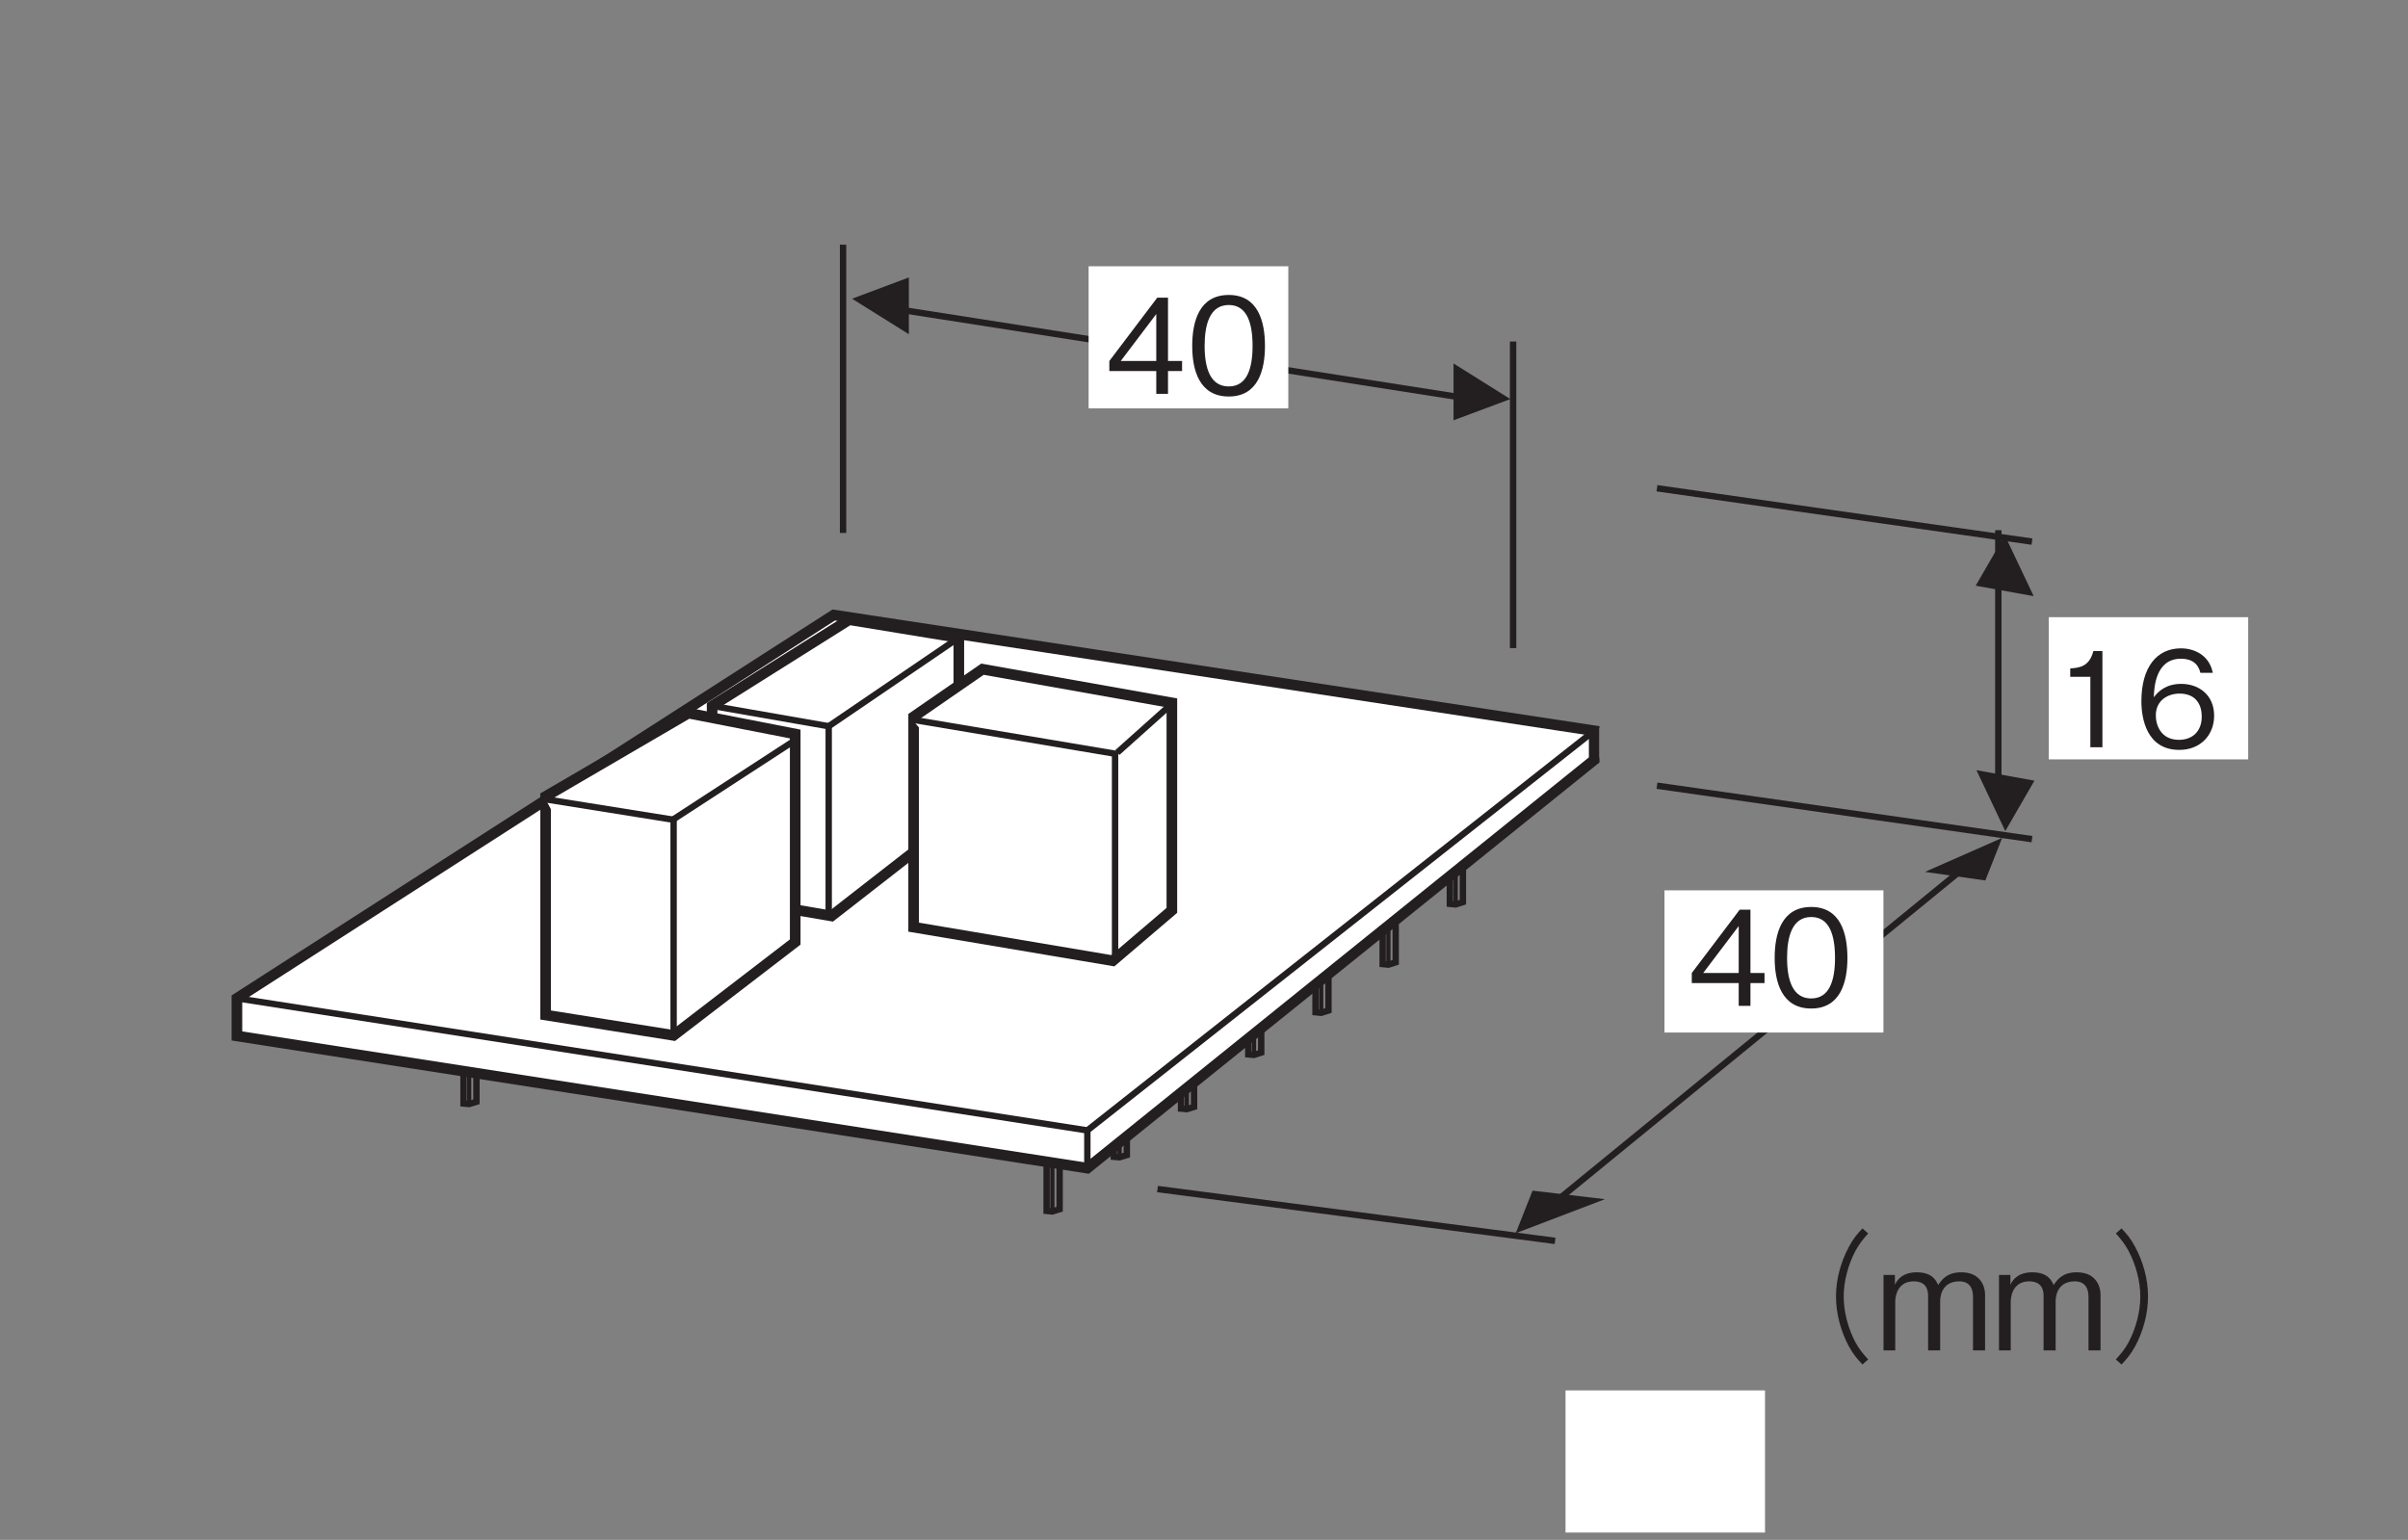 <?xml version="1.0" encoding="UTF-8"?>
<svg xmlns="http://www.w3.org/2000/svg" xmlns:xlink="http://www.w3.org/1999/xlink" width="112.25pt" height="71.79pt" viewBox="0 0 112.25 71.79" version="1.2">
<rect x="0" y="0" width="112.25" height="71.79" fill="#808080" stroke="none"/>
<defs>
<g>
<symbol overflow="visible" id="glyph0-0">
<path style="stroke:none;" d="M 0.609 0.734 L 5.531 0.734 L 5.531 -5.406 L 0.609 -5.406 Z M 3.078 -2.578 L 1.125 -5.094 L 5.016 -5.094 Z M 3.266 -2.328 L 5.219 -4.844 L 5.219 0.172 Z M 1.125 0.438 L 3.078 -2.078 L 5.016 0.438 Z M 0.922 -4.844 L 2.875 -2.328 L 0.922 0.172 Z M 0.922 -4.844 "/>
</symbol>
<symbol overflow="visible" id="glyph0-1">
<path style="stroke:none;" d="M 3.625 -1.062 L 3.625 -1.531 L 2.969 -1.531 L 2.969 -4.484 L 2.469 -4.484 L 0.234 -1.531 L 0.234 -1.062 L 2.422 -1.062 L 2.422 0 L 2.969 0 L 2.969 -1.062 Z M 2.422 -1.531 L 0.766 -1.531 L 2.422 -3.719 Z M 2.422 -1.531 "/>
</symbol>
<symbol overflow="visible" id="glyph0-2">
<path style="stroke:none;" d="M 3.625 -2.234 C 3.625 -3.359 3.312 -4.609 1.938 -4.609 C 0.562 -4.609 0.234 -3.375 0.234 -2.234 C 0.234 -1.109 0.562 0.125 1.938 0.125 C 3.312 0.125 3.625 -1.125 3.625 -2.234 Z M 3.047 -2.234 C 3.047 -1.203 2.797 -0.344 1.938 -0.344 C 1.078 -0.344 0.812 -1.188 0.812 -2.234 C 0.812 -3.25 1.062 -4.141 1.938 -4.141 C 2.797 -4.141 3.047 -3.281 3.047 -2.234 Z M 3.047 -2.234 "/>
</symbol>
<symbol overflow="visible" id="glyph0-3">
<path style="stroke:none;" d="M 2.281 0 L 2.281 -4.484 L 1.859 -4.484 C 1.672 -3.734 1.172 -3.703 0.781 -3.672 L 0.781 -3.281 L 1.719 -3.281 L 1.719 0 Z M 2.281 0 "/>
</symbol>
<symbol overflow="visible" id="glyph0-4">
<path style="stroke:none;" d="M 3.625 -1.469 C 3.625 -2.453 2.891 -2.953 2.094 -2.953 C 1.422 -2.953 1.047 -2.641 0.812 -2.328 C 0.828 -2.781 0.891 -4.125 2.078 -4.125 C 2.812 -4.125 2.938 -3.641 2.984 -3.469 L 3.562 -3.469 C 3.391 -4.328 2.656 -4.609 2.078 -4.609 C 0.953 -4.609 0.234 -3.734 0.234 -2.141 C 0.234 -1.359 0.469 0.125 2 0.125 C 3 0.125 3.625 -0.578 3.625 -1.469 Z M 3.047 -1.422 C 3.047 -0.75 2.625 -0.344 1.984 -0.344 C 1.141 -0.344 0.906 -1.031 0.906 -1.484 C 0.906 -2.172 1.453 -2.5 2.016 -2.5 C 2.328 -2.5 2.641 -2.406 2.828 -2.156 C 3.016 -1.922 3.047 -1.625 3.047 -1.422 Z M 3.047 -1.422 "/>
</symbol>
<symbol overflow="visible" id="glyph1-0">
<path style="stroke:none;" d="M 0.656 0.797 L 5.953 0.797 L 5.953 -5.812 L 0.656 -5.812 Z M 3.312 -2.781 L 1.203 -5.484 L 5.406 -5.484 Z M 3.516 -2.516 L 5.625 -5.219 L 5.625 0.188 Z M 1.203 0.469 L 3.312 -2.234 L 5.406 0.469 Z M 0.984 -5.219 L 3.094 -2.516 L 0.984 0.188 Z M 0.984 -5.219 "/>
</symbol>
<symbol overflow="visible" id="glyph1-1">
<path style="stroke:none;" d="M 5.953 -5.688 C 5.688 -5.406 5.531 -5.219 5.328 -4.844 C 4.938 -4.125 4.719 -3.312 4.719 -2.516 C 4.719 -1.719 4.938 -0.891 5.328 -0.172 C 5.531 0.188 5.688 0.375 5.953 0.656 L 6.219 0.422 C 5.969 0.141 5.828 -0.016 5.625 -0.375 C 5.281 -1.031 5.078 -1.797 5.078 -2.516 C 5.078 -3.219 5.281 -3.984 5.625 -4.641 C 5.828 -5 5.969 -5.172 6.219 -5.453 Z M 5.953 -5.688 "/>
</symbol>
<symbol overflow="visible" id="glyph1-2">
<path style="stroke:none;" d="M 5.062 0 L 5.062 -2.578 C 5.062 -3.078 4.781 -3.641 3.953 -3.641 C 3.312 -3.641 3.062 -3.328 2.875 -3.047 C 2.781 -3.266 2.594 -3.641 1.875 -3.641 C 1.281 -3.641 1 -3.359 0.859 -3.062 L 0.859 -3.516 L 0.328 -3.516 L 0.328 0 L 0.875 0 L 0.875 -2.281 C 0.875 -2.359 0.891 -3.219 1.734 -3.219 C 2 -3.219 2.406 -3.141 2.406 -2.547 L 2.406 0 L 2.969 0 L 2.969 -2.297 C 2.969 -2.375 2.969 -3.219 3.859 -3.219 C 4.406 -3.219 4.5 -2.797 4.5 -2.5 L 4.5 0 Z M 5.062 0 "/>
</symbol>
<symbol overflow="visible" id="glyph1-3">
<path style="stroke:none;" d="M 0.656 0.656 C 0.922 0.375 1.078 0.188 1.281 -0.172 C 1.672 -0.891 1.891 -1.719 1.891 -2.516 C 1.891 -3.312 1.672 -4.125 1.281 -4.844 C 1.078 -5.219 0.922 -5.406 0.656 -5.688 L 0.391 -5.453 C 0.641 -5.172 0.781 -5 0.984 -4.641 C 1.328 -3.984 1.531 -3.219 1.531 -2.516 C 1.531 -1.797 1.328 -1.031 0.984 -0.375 C 0.781 -0.016 0.641 0.141 0.391 0.422 Z M 0.656 0.656 "/>
</symbol>
</g>
<clipPath id="clip1">
  <path d="M 72 64 L 83 64 L 83 71.449 L 72 71.449 Z M 72 64 "/>
</clipPath>
</defs>
<g id="surface1">
<path style="fill:none;stroke-width:3;stroke-linecap:butt;stroke-linejoin:miter;stroke:rgb(13.73%,12.16%,12.549%);stroke-opacity:1;stroke-miterlimit:4;" d="M 725.951 150.473 L 930.433 317.598 " transform="matrix(0.099,0,0,-0.099,-0,71.447)"/>
<path style="fill:none;stroke-width:3;stroke-linecap:butt;stroke-linejoin:miter;stroke:rgb(13.73%,12.16%,12.549%);stroke-opacity:1;stroke-miterlimit:4;" d="M 396.971 606.469 L 396.971 470.724 " transform="matrix(0.099,0,0,-0.099,-0,71.447)"/>
<path style="fill:none;stroke-width:3;stroke-linecap:butt;stroke-linejoin:miter;stroke:rgb(13.73%,12.16%,12.549%);stroke-opacity:1;stroke-miterlimit:4;" d="M 712.463 560.853 L 712.463 416.497 " transform="matrix(0.099,0,0,-0.099,-0,71.447)"/>
<path style="fill:none;stroke-width:3;stroke-linecap:butt;stroke-linejoin:miter;stroke:rgb(13.73%,12.16%,12.549%);stroke-opacity:1;stroke-miterlimit:4;" d="M 410.144 577.998 L 699.722 532.698 " transform="matrix(0.099,0,0,-0.099,-0,71.447)"/>
<path style=" stroke:none;fill-rule:nonzero;fill:rgb(13.73%,12.16%,12.549%);fill-opacity:1;" d="M 70.406 18.605 L 67.758 16.945 L 67.758 19.594 L 70.406 18.605 "/>
<path style=" stroke:none;fill-rule:nonzero;fill:rgb(13.73%,12.16%,12.549%);fill-opacity:1;" d="M 39.719 13.926 L 42.367 15.582 L 42.367 12.934 L 39.719 13.926 "/>
<path style=" stroke:none;fill-rule:nonzero;fill:rgb(13.73%,12.16%,12.549%);fill-opacity:1;" d="M 92.547 41.047 L 93.332 39.062 L 89.734 40.648 L 92.547 41.047 "/>
<path style=" stroke:none;fill-rule:nonzero;fill:rgb(13.73%,12.16%,12.549%);fill-opacity:1;" d="M 94.801 27.793 L 93.457 24.957 L 92.098 27.305 L 94.801 27.793 "/>
<path style=" stroke:none;fill-rule:nonzero;fill:rgb(13.73%,12.16%,12.549%);fill-opacity:1;" d="M 71.441 55.508 L 70.656 57.492 L 74.816 55.906 L 71.441 55.508 "/>
<path style="fill:none;stroke-width:3;stroke-linecap:butt;stroke-linejoin:miter;stroke:rgb(13.73%,12.16%,12.549%);stroke-opacity:1;stroke-miterlimit:4;" d="M 940.933 342.097 L 940.933 472.022 " transform="matrix(0.099,0,0,-0.099,-0,71.447)"/>
<path style=" stroke:none;fill-rule:nonzero;fill:rgb(13.73%,12.16%,12.549%);fill-opacity:1;" d="M 92.133 35.906 L 93.477 38.746 L 94.836 36.395 L 92.133 35.906 "/>
<path style="fill:none;stroke-width:3;stroke-linecap:butt;stroke-linejoin:miter;stroke:rgb(13.73%,12.16%,12.549%);stroke-opacity:1;stroke-miterlimit:4;" d="M 780.217 351.692 L 956.78 326.525 " transform="matrix(0.099,0,0,-0.099,-0,71.447)"/>
<path style="fill:none;stroke-width:3;stroke-linecap:butt;stroke-linejoin:miter;stroke:rgb(13.73%,12.16%,12.549%);stroke-opacity:1;stroke-miterlimit:4;" d="M 545.024 161.759 L 732.243 137.339 " transform="matrix(0.099,0,0,-0.099,-0,71.447)"/>
<path style="fill:none;stroke-width:3;stroke-linecap:butt;stroke-linejoin:miter;stroke:rgb(13.73%,12.16%,12.549%);stroke-opacity:1;stroke-miterlimit:4;" d="M 780.217 491.762 L 956.78 466.634 " transform="matrix(0.099,0,0,-0.099,-0,71.447)"/>
<path style=" stroke:none;fill-rule:nonzero;fill:rgb(100%,100%,100%);fill-opacity:1;" d="M 50.746 19.039 L 60.055 19.039 L 60.055 12.414 L 50.746 12.414 Z M 50.746 19.039 "/>
<path style=" stroke:none;fill-rule:nonzero;fill:rgb(100%,100%,100%);fill-opacity:1;" d="M 95.504 35.402 L 104.801 35.402 L 104.801 28.773 L 95.504 28.773 Z M 95.504 35.402 "/>
<g style="fill:rgb(13.73%,12.16%,12.549%);fill-opacity:1;">
  <use xlink:href="#glyph0-1" x="51.478" y="18.36"/>
  <use xlink:href="#glyph0-2" x="55.342" y="18.36"/>
</g>
<path style=" stroke:none;fill-rule:nonzero;fill:rgb(100%,100%,100%);fill-opacity:1;" d="M 77.59 48.137 L 87.797 48.137 L 87.797 41.508 L 77.59 41.508 Z M 77.59 48.137 "/>
<g style="fill:rgb(13.73%,12.16%,12.549%);fill-opacity:1;">
  <use xlink:href="#glyph0-1" x="78.629" y="46.892"/>
  <use xlink:href="#glyph0-2" x="82.493" y="46.892"/>
</g>
<g style="fill:rgb(13.73%,12.16%,12.549%);fill-opacity:1;">
  <use xlink:href="#glyph1-1" x="80.867" y="62.956"/>
  <use xlink:href="#glyph1-2" x="87.473" y="62.956"/>
</g>
<g style="fill:rgb(13.73%,12.16%,12.549%);fill-opacity:1;">
  <use xlink:href="#glyph1-2" x="92.856" y="62.956"/>
  <use xlink:href="#glyph1-3" x="98.24" y="62.956"/>
</g>
<g style="fill:rgb(13.73%,12.16%,12.549%);fill-opacity:1;">
  <use xlink:href="#glyph0-3" x="95.724" y="34.835"/>
  <use xlink:href="#glyph0-4" x="99.588" y="34.835"/>
</g>
<g clip-path="url(#clip1)" clip-rule="nonzero">
<path style=" stroke:none;fill-rule:nonzero;fill:rgb(100%,100%,100%);fill-opacity:1;" d="M 72.977 71.449 L 82.277 71.449 L 82.277 64.82 L 72.977 64.82 Z M 72.977 71.449 "/>
</g>
<path style="fill:none;stroke-width:2;stroke-linecap:butt;stroke-linejoin:miter;stroke:rgb(13.73%,12.16%,12.549%);stroke-opacity:1;stroke-miterlimit:4;" d="M 495.515 227.115 L 495.515 151.181 " transform="matrix(0.099,0,0,-0.099,-0,71.447)"/>
<path style="fill:none;stroke-width:3;stroke-linecap:butt;stroke-linejoin:miter;stroke:rgb(13.73%,12.16%,12.549%);stroke-opacity:1;stroke-miterlimit:4;" d="M 492.802 227.351 L 492.802 151.456 L 495.515 151.181 L 498.937 152.282 L 498.937 228.294 " transform="matrix(0.099,0,0,-0.099,-0,71.447)"/>
<path style="fill:none;stroke-width:2;stroke-linecap:butt;stroke-linejoin:miter;stroke:rgb(13.73%,12.16%,12.549%);stroke-opacity:1;stroke-miterlimit:4;" d="M 527.171 252.596 L 527.171 176.702 " transform="matrix(0.099,0,0,-0.099,-0,71.447)"/>
<path style="fill:none;stroke-width:3;stroke-linecap:butt;stroke-linejoin:miter;stroke:rgb(13.73%,12.16%,12.549%);stroke-opacity:1;stroke-miterlimit:4;" d="M 524.457 252.832 L 524.457 176.938 L 527.171 176.702 L 530.592 177.764 L 530.592 253.776 " transform="matrix(0.099,0,0,-0.099,-0,71.447)"/>
<path style="fill:none;stroke-width:2;stroke-linecap:butt;stroke-linejoin:miter;stroke:rgb(13.73%,12.16%,12.549%);stroke-opacity:1;stroke-miterlimit:4;" d="M 558.826 275.286 L 558.826 199.392 " transform="matrix(0.099,0,0,-0.099,-0,71.447)"/>
<path style="fill:none;stroke-width:3;stroke-linecap:butt;stroke-linejoin:miter;stroke:rgb(13.73%,12.16%,12.549%);stroke-opacity:1;stroke-miterlimit:4;" d="M 556.113 275.522 L 556.113 199.628 L 558.826 199.392 L 562.247 200.453 L 562.247 276.466 " transform="matrix(0.099,0,0,-0.099,-0,71.447)"/>
<path style="fill:none;stroke-width:2;stroke-linecap:butt;stroke-linejoin:miter;stroke:rgb(13.73%,12.16%,12.549%);stroke-opacity:1;stroke-miterlimit:4;" d="M 590.442 300.807 L 590.442 224.913 " transform="matrix(0.099,0,0,-0.099,-0,71.447)"/>
<path style="fill:none;stroke-width:3;stroke-linecap:butt;stroke-linejoin:miter;stroke:rgb(13.73%,12.16%,12.549%);stroke-opacity:1;stroke-miterlimit:4;" d="M 587.768 301.043 L 587.768 225.149 L 590.442 224.913 L 593.863 226.014 L 593.863 301.987 " transform="matrix(0.099,0,0,-0.099,-0,71.447)"/>
<path style="fill:none;stroke-width:2;stroke-linecap:butt;stroke-linejoin:miter;stroke:rgb(13.73%,12.16%,12.549%);stroke-opacity:1;stroke-miterlimit:4;" d="M 220.919 277.724 L 220.919 201.79 " transform="matrix(0.099,0,0,-0.099,-0,71.447)"/>
<path style="fill:none;stroke-width:3;stroke-linecap:butt;stroke-linejoin:miter;stroke:rgb(13.73%,12.16%,12.549%);stroke-opacity:1;stroke-miterlimit:4;" d="M 218.245 277.921 L 218.245 202.026 L 220.919 201.79 L 224.341 202.852 L 224.341 278.904 " transform="matrix(0.099,0,0,-0.099,-0,71.447)"/>
<path style="fill:none;stroke-width:2;stroke-linecap:butt;stroke-linejoin:miter;stroke:rgb(13.73%,12.16%,12.549%);stroke-opacity:1;stroke-miterlimit:4;" d="M 252.575 303.206 L 252.575 227.272 " transform="matrix(0.099,0,0,-0.099,-0,71.447)"/>
<path style="fill:none;stroke-width:3;stroke-linecap:butt;stroke-linejoin:miter;stroke:rgb(13.73%,12.16%,12.549%);stroke-opacity:1;stroke-miterlimit:4;" d="M 249.901 303.442 L 249.901 227.547 L 252.575 227.272 L 255.996 228.373 L 255.996 304.385 " transform="matrix(0.099,0,0,-0.099,-0,71.447)"/>
<path style="fill:none;stroke-width:2;stroke-linecap:butt;stroke-linejoin:miter;stroke:rgb(13.73%,12.16%,12.549%);stroke-opacity:1;stroke-miterlimit:4;" d="M 284.23 325.895 L 284.23 249.962 " transform="matrix(0.099,0,0,-0.099,-0,71.447)"/>
<path style="fill:none;stroke-width:3;stroke-linecap:butt;stroke-linejoin:miter;stroke:rgb(13.73%,12.16%,12.549%);stroke-opacity:1;stroke-miterlimit:4;" d="M 281.556 326.131 L 281.556 250.237 L 284.23 249.962 L 287.651 251.063 L 287.651 327.075 " transform="matrix(0.099,0,0,-0.099,-0,71.447)"/>
<path style="fill:none;stroke-width:2;stroke-linecap:butt;stroke-linejoin:miter;stroke:rgb(13.73%,12.16%,12.549%);stroke-opacity:1;stroke-miterlimit:4;" d="M 315.886 351.416 L 315.886 275.483 " transform="matrix(0.099,0,0,-0.099,-0,71.447)"/>
<path style="fill:none;stroke-width:3;stroke-linecap:butt;stroke-linejoin:miter;stroke:rgb(13.73%,12.16%,12.549%);stroke-opacity:1;stroke-miterlimit:4;" d="M 313.172 351.652 L 313.172 275.758 L 315.886 275.483 L 319.307 276.584 L 319.307 352.596 " transform="matrix(0.099,0,0,-0.099,-0,71.447)"/>
<path style="fill:none;stroke-width:2;stroke-linecap:butt;stroke-linejoin:miter;stroke:rgb(13.73%,12.16%,12.549%);stroke-opacity:1;stroke-miterlimit:4;" d="M 622.098 320.665 L 622.098 244.732 " transform="matrix(0.099,0,0,-0.099,-0,71.447)"/>
<path style="fill:none;stroke-width:3;stroke-linecap:butt;stroke-linejoin:miter;stroke:rgb(13.73%,12.16%,12.549%);stroke-opacity:1;stroke-miterlimit:4;" d="M 619.424 320.862 L 619.424 245.007 L 622.098 244.732 L 625.519 245.833 L 625.519 321.845 " transform="matrix(0.099,0,0,-0.099,-0,71.447)"/>
<path style="fill:none;stroke-width:2;stroke-linecap:butt;stroke-linejoin:miter;stroke:rgb(13.73%,12.16%,12.549%);stroke-opacity:1;stroke-miterlimit:4;" d="M 653.753 343.355 L 653.753 267.421 " transform="matrix(0.099,0,0,-0.099,-0,71.447)"/>
<path style="fill:none;stroke-width:3;stroke-linecap:butt;stroke-linejoin:miter;stroke:rgb(13.73%,12.16%,12.549%);stroke-opacity:1;stroke-miterlimit:4;" d="M 651.04 343.591 L 651.04 267.697 L 653.753 267.421 L 657.174 268.522 L 657.174 344.535 " transform="matrix(0.099,0,0,-0.099,-0,71.447)"/>
<path style="fill:none;stroke-width:2;stroke-linecap:butt;stroke-linejoin:miter;stroke:rgb(13.73%,12.16%,12.549%);stroke-opacity:1;stroke-miterlimit:4;" d="M 685.409 371.707 L 685.409 295.774 " transform="matrix(0.099,0,0,-0.099,-0,71.447)"/>
<path style="fill:none;stroke-width:3;stroke-linecap:butt;stroke-linejoin:miter;stroke:rgb(13.73%,12.16%,12.549%);stroke-opacity:1;stroke-miterlimit:4;" d="M 682.695 371.943 L 682.695 296.049 L 685.409 295.774 L 688.83 296.875 L 688.83 372.887 " transform="matrix(0.099,0,0,-0.099,-0,71.447)"/>
<path style="fill:none;stroke-width:3;stroke-linecap:butt;stroke-linejoin:miter;stroke:rgb(13.73%,12.16%,12.549%);stroke-opacity:1;stroke-miterlimit:4;" d="M 141.761 231.44 L 141.761 265.691 L 146.598 264.275 L 152.732 270.371 L 152.732 229.749 " transform="matrix(0.099,0,0,-0.099,-0,71.447)"/>
<path style=" stroke:none;fill-rule:nonzero;fill:rgb(100%,100%,100%);fill-opacity:1;" d="M 50.859 54.402 L 11.082 48.219 L 11.082 46.457 L 38.996 28.527 L 74.566 33.941 L 74.566 35.305 L 50.859 54.402 "/>
<path style="fill:none;stroke-width:5;stroke-linecap:butt;stroke-linejoin:miter;stroke:rgb(13.73%,12.16%,12.549%);stroke-opacity:1;stroke-miterlimit:4;" d="M 511.992 171.59 L 111.561 233.839 L 111.561 251.574 L 392.566 432.069 L 750.646 377.566 L 750.646 363.843 Z M 511.992 171.59 " transform="matrix(0.099,0,0,-0.099,-0,71.447)"/>
<path style="fill:none;stroke-width:3;stroke-linecap:butt;stroke-linejoin:miter;stroke:rgb(13.73%,12.16%,12.549%);stroke-opacity:1;stroke-miterlimit:4;" d="M 111.561 251.574 L 511.992 189.364 L 511.992 171.59 " transform="matrix(0.099,0,0,-0.099,-0,71.447)"/>
<path style="fill:none;stroke-width:3;stroke-linecap:butt;stroke-linejoin:miter;stroke:rgb(13.73%,12.16%,12.549%);stroke-opacity:1;stroke-miterlimit:4;" d="M 511.992 189.364 L 750.646 377.566 " transform="matrix(0.099,0,0,-0.099,-0,71.447)"/>
<path style=" stroke:none;fill-rule:nonzero;fill:rgb(100%,100%,100%);fill-opacity:1;" d="M 38.895 42.605 L 33.309 41.648 L 33.309 32.777 L 39.719 28.746 L 44.848 29.586 L 44.848 37.969 L 38.895 42.605 "/>
<path style="fill:none;stroke-width:5;stroke-linecap:butt;stroke-linejoin:miter;stroke:rgb(13.73%,12.16%,12.549%);stroke-opacity:1;stroke-miterlimit:4;" d="M 391.544 290.347 L 335.311 299.981 L 335.311 389.285 L 399.841 429.867 L 451.473 421.412 L 451.473 337.024 Z M 391.544 290.347 " transform="matrix(0.099,0,0,-0.099,-0,71.447)"/>
<path style="fill:none;stroke-width:3;stroke-linecap:butt;stroke-linejoin:miter;stroke:rgb(13.73%,12.16%,12.549%);stroke-opacity:1;stroke-miterlimit:4;" d="M 390.207 379.69 L 451.473 421.412 " transform="matrix(0.099,0,0,-0.099,-0,71.447)"/>
<path style="fill:none;stroke-width:3;stroke-linecap:butt;stroke-linejoin:miter;stroke:rgb(13.73%,12.16%,12.549%);stroke-opacity:1;stroke-miterlimit:4;" d="M 335.311 389.285 L 390.207 379.69 L 390.207 290.347 " transform="matrix(0.099,0,0,-0.099,-0,71.447)"/>
<path style=" stroke:none;fill-rule:nonzero;fill:rgb(100%,100%,100%);fill-opacity:1;" d="M 45.953 31.062 L 42.734 33.285 L 42.734 43.129 L 52.051 44.699 L 54.812 42.344 L 54.812 32.637 L 45.953 31.062 "/>
<path style="fill:none;stroke-width:5;stroke-linecap:butt;stroke-linejoin:miter;stroke:rgb(13.73%,12.16%,12.549%);stroke-opacity:1;stroke-miterlimit:4;" d="M 462.602 406.548 L 430.199 384.173 L 430.199 285.078 L 523.986 269.27 L 551.787 292.982 L 551.787 390.701 Z M 462.602 406.548 " transform="matrix(0.099,0,0,-0.099,-0,71.447)"/>
<path style="fill-rule:nonzero;fill:rgb(100%,100%,100%);fill-opacity:1;stroke-width:3;stroke-linecap:butt;stroke-linejoin:miter;stroke:rgb(13.73%,12.16%,12.549%);stroke-opacity:1;stroke-miterlimit:4;" d="M 429.531 382.796 L 525.047 366.753 L 525.047 271.944 " transform="matrix(0.099,0,0,-0.099,-0,71.447)"/>
<path style="fill-rule:nonzero;fill:rgb(100%,100%,100%);fill-opacity:1;stroke-width:3;stroke-linecap:butt;stroke-linejoin:miter;stroke:rgb(13.73%,12.16%,12.549%);stroke-opacity:1;stroke-miterlimit:4;" d="M 526.109 367.303 L 550.45 389.088 " transform="matrix(0.099,0,0,-0.099,-0,71.447)"/>
<path style=" stroke:none;fill-rule:nonzero;fill:rgb(100%,100%,100%);fill-opacity:1;" d="M 31.508 48.191 L 25.52 47.238 L 25.52 37.016 L 32.199 33.117 L 37.195 34.094 L 37.195 43.824 L 31.508 48.191 "/>
<path style="fill:none;stroke-width:5;stroke-linecap:butt;stroke-linejoin:miter;stroke:rgb(13.73%,12.16%,12.549%);stroke-opacity:1;stroke-miterlimit:4;" d="M 317.183 234.114 L 256.9 243.709 L 256.9 346.619 L 324.144 385.864 L 374.438 376.033 L 374.438 278.078 Z M 317.183 234.114 " transform="matrix(0.099,0,0,-0.099,-0,71.447)"/>
<path style="fill-rule:nonzero;fill:rgb(100%,100%,100%);fill-opacity:1;stroke-width:3;stroke-linecap:butt;stroke-linejoin:miter;stroke:rgb(13.73%,12.16%,12.549%);stroke-opacity:1;stroke-miterlimit:4;" d="M 317.183 335.923 L 373.062 372.258 " transform="matrix(0.099,0,0,-0.099,-0,71.447)"/>
<path style="fill-rule:nonzero;fill:rgb(100%,100%,100%);fill-opacity:1;stroke-width:3;stroke-linecap:butt;stroke-linejoin:miter;stroke:rgb(13.73%,12.16%,12.549%);stroke-opacity:1;stroke-miterlimit:4;" d="M 256.9 345.282 L 317.183 335.648 L 317.183 234.114 " transform="matrix(0.099,0,0,-0.099,-0,71.447)"/>
</g>
</svg>
